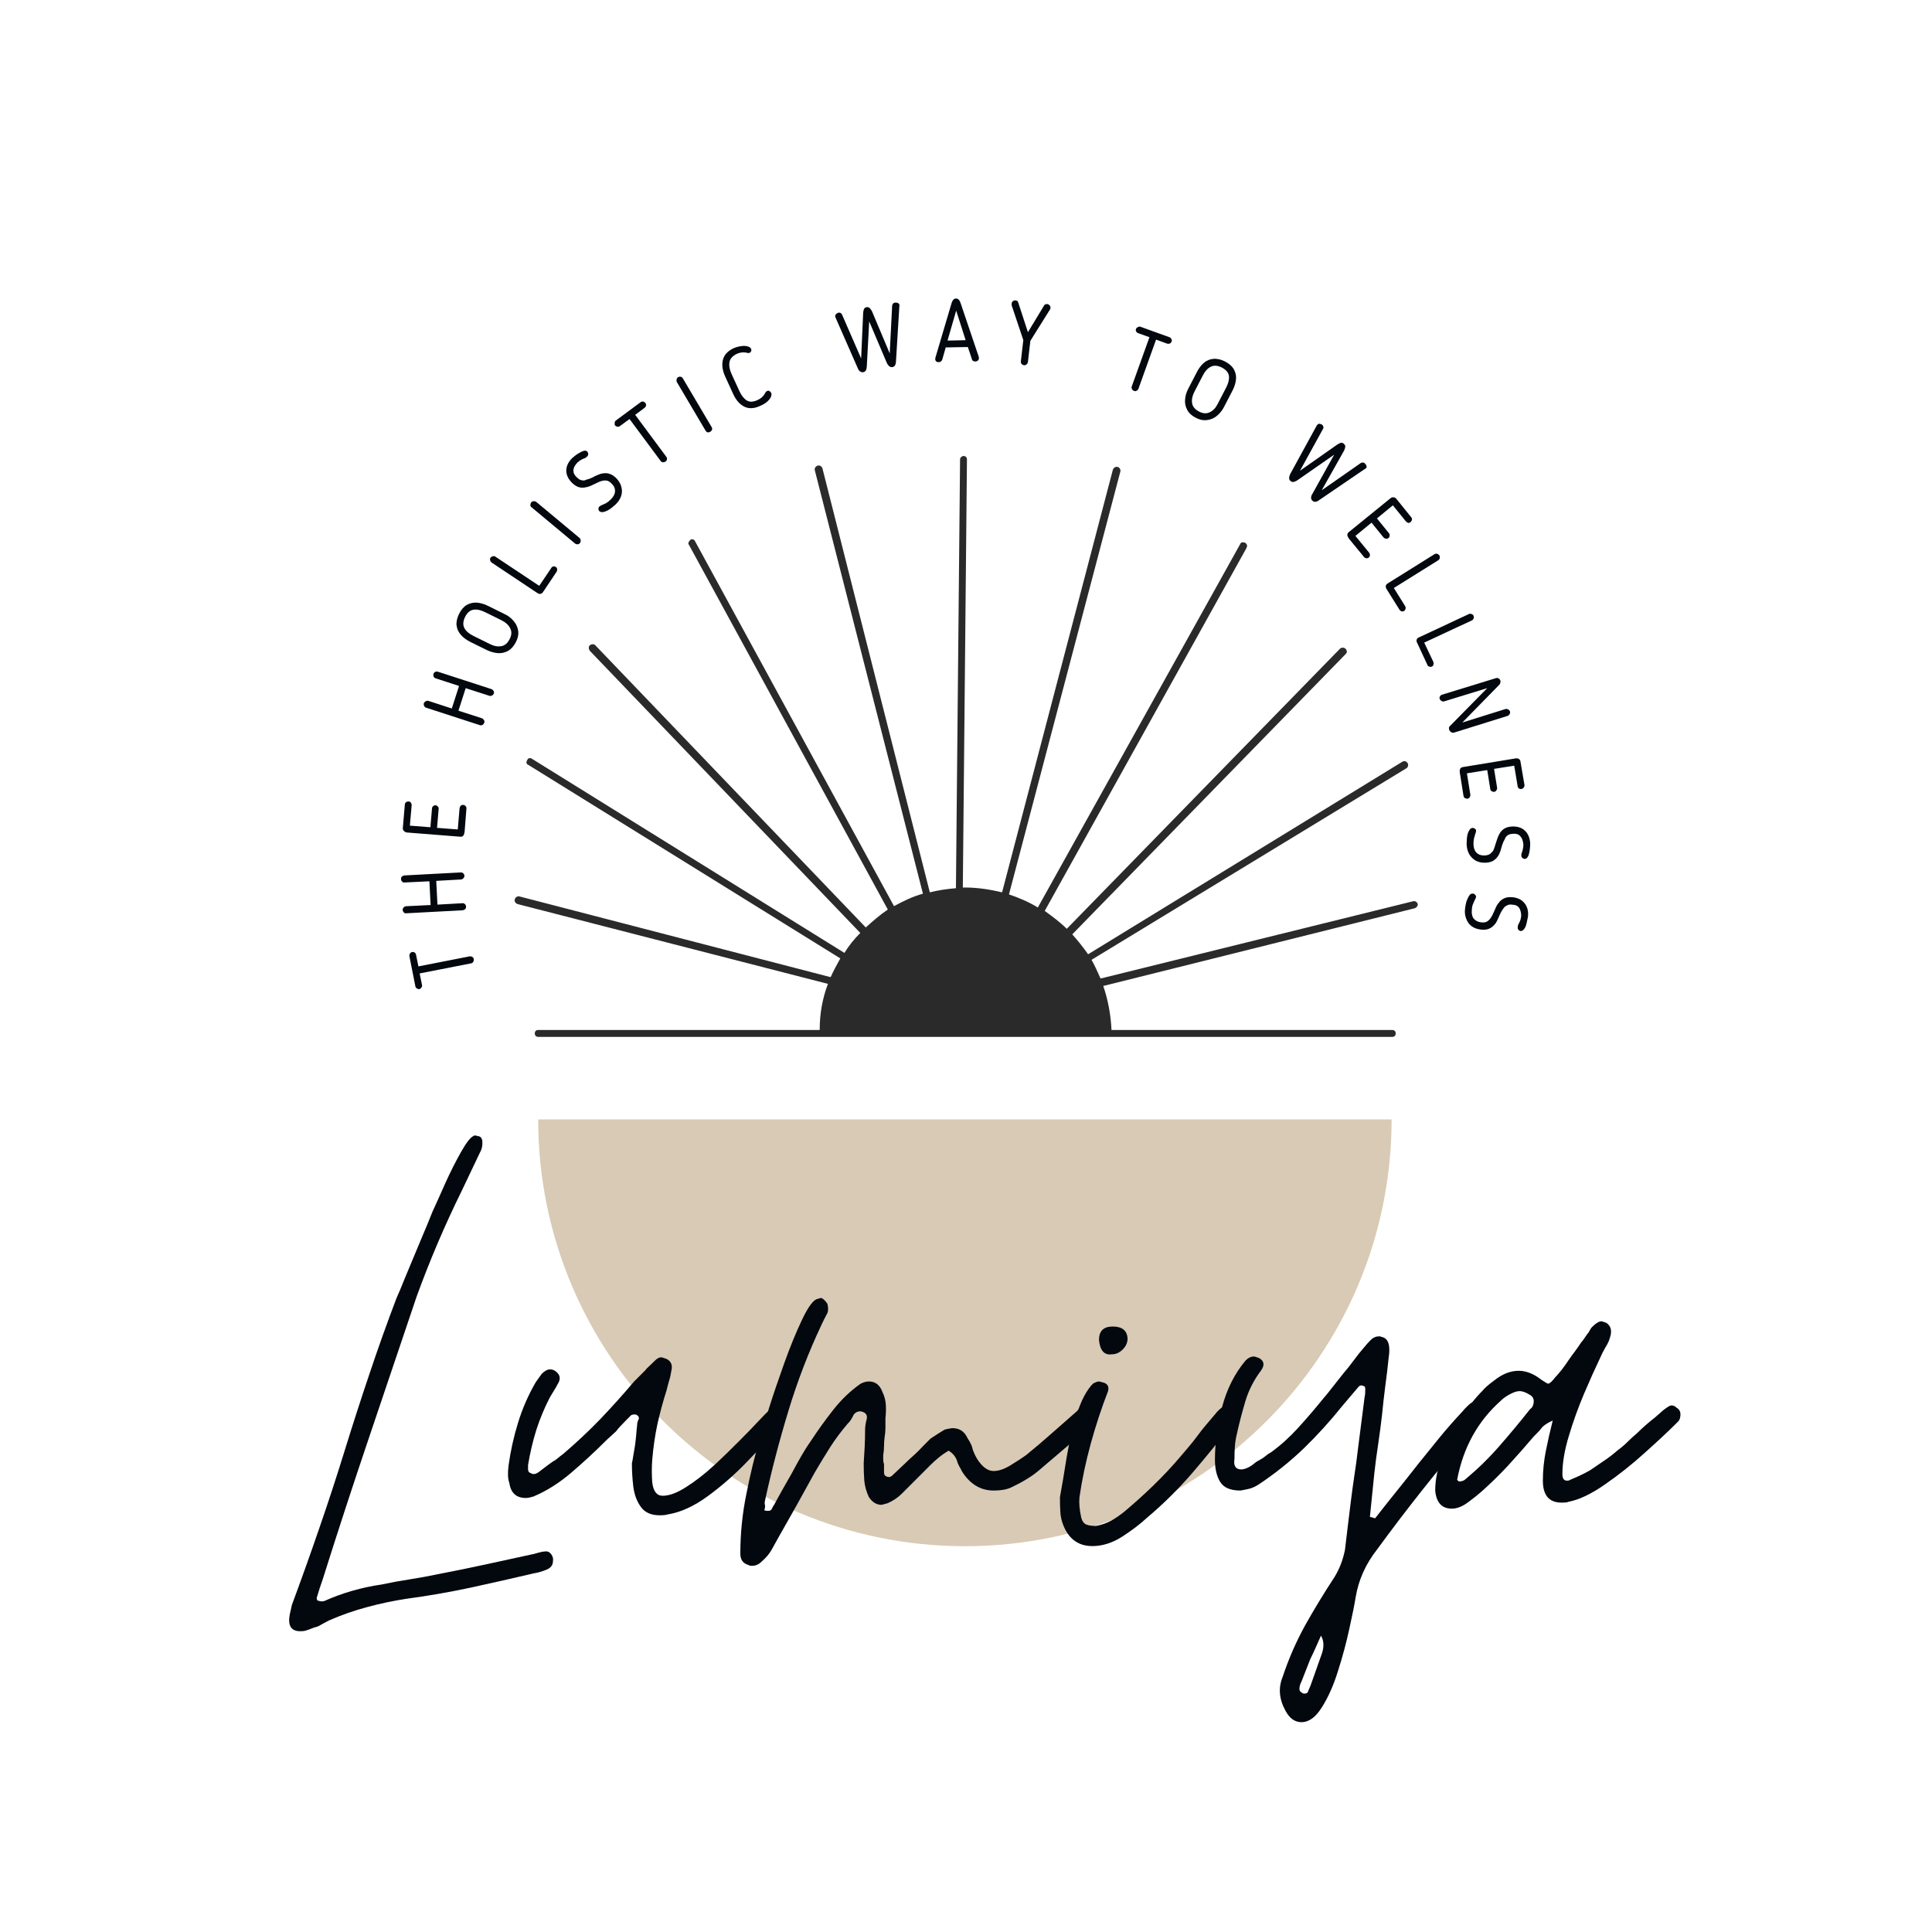 <svg xmlns:xlink="http://www.w3.org/1999/xlink" xmlns="http://www.w3.org/2000/svg" preserveAspectRatio="xMidYMid meet" height="200" viewBox="0 0 150 150" width="200"><defs><g></g><clipPath id="22cd16bfc8"><path clip-rule="nonzero" d="M 41 86 L 109 86 L 109 120.051 L 41 120.051 Z M 41 86"></path></clipPath><clipPath id="62045f28f9"><path clip-rule="nonzero" d="M 39.914 35.301 L 110.414 35.301 L 110.414 81 L 39.914 81 Z M 39.914 35.301"></path></clipPath></defs><g fill-opacity="1" fill="#02080e"><g transform="translate(37.034, 76.093)"><g><path d="M -0.469 -1.297 L -4.453 -0.516 L -4.266 0.391 C -4.254 0.453 -4.27 0.516 -4.312 0.578 C -4.352 0.641 -4.41 0.68 -4.484 0.703 C -4.535 0.711 -4.594 0.695 -4.656 0.656 C -4.727 0.613 -4.77 0.562 -4.781 0.5 L -5.25 -1.859 C -5.258 -1.93 -5.242 -2 -5.203 -2.062 C -5.16 -2.125 -5.109 -2.16 -5.047 -2.172 C -4.973 -2.191 -4.906 -2.18 -4.844 -2.141 C -4.781 -2.098 -4.742 -2.039 -4.734 -1.969 L -4.547 -1.062 L -0.562 -1.844 C -0.488 -1.852 -0.422 -1.836 -0.359 -1.797 C -0.297 -1.754 -0.258 -1.695 -0.25 -1.625 C -0.238 -1.551 -0.254 -1.477 -0.297 -1.406 C -0.336 -1.344 -0.395 -1.305 -0.469 -1.297 Z M -0.469 -1.297"></path></g></g></g><g fill-opacity="1" fill="#02080e"><g transform="translate(36.167, 71.157)"><g><path d="M -0.391 -3.422 C -0.328 -3.43 -0.266 -3.41 -0.203 -3.359 C -0.148 -3.305 -0.117 -3.242 -0.109 -3.172 C -0.109 -3.098 -0.133 -3.031 -0.188 -2.969 C -0.238 -2.914 -0.297 -2.883 -0.359 -2.875 L -2.297 -2.766 L -2.203 -0.922 L -0.266 -1.031 C -0.203 -1.039 -0.141 -1.02 -0.078 -0.969 C -0.016 -0.914 0.016 -0.848 0.016 -0.766 C 0.023 -0.691 0.004 -0.629 -0.047 -0.578 C -0.109 -0.523 -0.172 -0.492 -0.234 -0.484 L -4.625 -0.25 C -4.695 -0.238 -4.758 -0.258 -4.812 -0.312 C -4.863 -0.363 -4.895 -0.426 -4.906 -0.5 C -4.906 -0.582 -4.879 -0.648 -4.828 -0.703 C -4.785 -0.754 -4.727 -0.785 -4.656 -0.797 L -2.734 -0.891 L -2.828 -2.734 L -4.75 -2.641 C -4.82 -2.629 -4.883 -2.648 -4.938 -2.703 C -5 -2.766 -5.031 -2.832 -5.031 -2.906 C -5.039 -2.977 -5.02 -3.039 -4.969 -3.094 C -4.914 -3.145 -4.852 -3.176 -4.781 -3.188 Z M -0.391 -3.422"></path></g></g></g><g fill-opacity="1" fill="#02080e"><g transform="translate(35.994, 65.493)"><g><path d="M -0.047 -3 C 0.035 -3 0.102 -2.969 0.156 -2.906 C 0.207 -2.852 0.227 -2.785 0.219 -2.703 L 0.078 -0.922 C 0.066 -0.805 0.035 -0.707 -0.016 -0.625 C -0.066 -0.551 -0.148 -0.52 -0.266 -0.531 L -4.406 -0.859 C -4.488 -0.867 -4.562 -0.906 -4.625 -0.969 C -4.695 -1.031 -4.727 -1.109 -4.719 -1.203 L -4.562 -3.031 C -4.562 -3.102 -4.531 -3.16 -4.469 -3.203 C -4.414 -3.254 -4.348 -3.273 -4.266 -3.266 C -4.191 -3.266 -4.133 -3.234 -4.094 -3.172 C -4.051 -3.117 -4.031 -3.055 -4.031 -2.984 L -4.172 -1.391 L -2.578 -1.266 L -2.453 -2.734 C -2.453 -2.797 -2.422 -2.852 -2.359 -2.906 C -2.305 -2.957 -2.25 -2.977 -2.188 -2.969 C -2.113 -2.969 -2.051 -2.938 -2 -2.875 C -1.945 -2.82 -1.926 -2.758 -1.938 -2.688 L -2.062 -1.219 L -0.453 -1.094 L -0.312 -2.75 C -0.301 -2.82 -0.27 -2.883 -0.219 -2.938 C -0.164 -2.988 -0.109 -3.008 -0.047 -3 Z M -0.047 -3"></path></g></g></g><g fill-opacity="1" fill="#02080e"><g transform="translate(36.524, 60.542)"><g></g></g></g><g fill-opacity="1" fill="#02080e"><g transform="translate(37.297, 56.835)"><g><path d="M 0.875 -3.328 C 0.926 -3.305 0.973 -3.266 1.016 -3.203 C 1.055 -3.141 1.066 -3.07 1.047 -3 C 1.023 -2.926 0.973 -2.867 0.891 -2.828 C 0.816 -2.797 0.754 -2.789 0.703 -2.812 L -1.141 -3.406 L -1.703 -1.656 L 0.141 -1.062 C 0.191 -1.039 0.238 -0.992 0.281 -0.922 C 0.32 -0.859 0.328 -0.789 0.297 -0.719 C 0.273 -0.645 0.227 -0.586 0.156 -0.547 C 0.082 -0.516 0.02 -0.508 -0.031 -0.531 L -4.219 -1.891 C -4.281 -1.91 -4.328 -1.953 -4.359 -2.016 C -4.398 -2.086 -4.41 -2.16 -4.391 -2.234 C -4.359 -2.305 -4.305 -2.359 -4.234 -2.391 C -4.172 -2.43 -4.109 -2.441 -4.047 -2.422 L -2.219 -1.828 L -1.656 -3.578 L -3.484 -4.172 C -3.547 -4.191 -3.594 -4.234 -3.625 -4.297 C -3.656 -4.367 -3.66 -4.441 -3.641 -4.516 C -3.617 -4.586 -3.57 -4.641 -3.5 -4.672 C -3.438 -4.703 -3.375 -4.707 -3.312 -4.688 Z M 0.875 -3.328"></path></g></g></g><g fill-opacity="1" fill="#02080e"><g transform="translate(39.17, 51.493)"><g><path d="M 0.891 -1.656 C 0.734 -1.344 0.535 -1.113 0.297 -0.969 C 0.055 -0.832 -0.203 -0.77 -0.484 -0.781 C -0.773 -0.801 -1.066 -0.879 -1.359 -1.016 L -2.656 -1.656 C -2.945 -1.801 -3.188 -1.977 -3.375 -2.188 C -3.562 -2.395 -3.676 -2.633 -3.719 -2.906 C -3.758 -3.176 -3.695 -3.484 -3.531 -3.828 C -3.363 -4.16 -3.16 -4.395 -2.922 -4.531 C -2.68 -4.664 -2.422 -4.723 -2.141 -4.703 C -1.859 -4.68 -1.57 -4.598 -1.281 -4.453 L 0.016 -3.812 C 0.305 -3.676 0.539 -3.492 0.719 -3.266 C 0.906 -3.047 1.02 -2.797 1.062 -2.516 C 1.102 -2.242 1.047 -1.957 0.891 -1.656 Z M -3.062 -3.594 C -3.227 -3.25 -3.242 -2.957 -3.109 -2.719 C -2.984 -2.488 -2.754 -2.289 -2.422 -2.125 L -1.125 -1.484 C -0.812 -1.328 -0.516 -1.273 -0.234 -1.328 C 0.035 -1.379 0.25 -1.566 0.406 -1.891 C 0.562 -2.191 0.57 -2.469 0.438 -2.719 C 0.312 -2.969 0.094 -3.172 -0.219 -3.328 L -1.516 -3.969 C -1.848 -4.133 -2.145 -4.195 -2.406 -4.156 C -2.676 -4.113 -2.895 -3.926 -3.062 -3.594 Z M -3.062 -3.594"></path></g></g></g><g fill-opacity="1" fill="#02080e"><g transform="translate(41.71, 46.64)"><g><path d="M 1.438 -2.625 C 1.5 -2.594 1.535 -2.539 1.547 -2.469 C 1.555 -2.395 1.547 -2.328 1.516 -2.266 L 0.438 -0.656 C 0.395 -0.594 0.332 -0.551 0.25 -0.531 C 0.176 -0.52 0.098 -0.539 0.016 -0.594 L -3.547 -2.969 C -3.598 -3.008 -3.633 -3.066 -3.656 -3.141 C -3.676 -3.211 -3.664 -3.281 -3.625 -3.344 C -3.57 -3.406 -3.508 -3.441 -3.438 -3.453 C -3.363 -3.473 -3.301 -3.461 -3.25 -3.422 L 0.156 -1.156 L 1.094 -2.547 C 1.125 -2.609 1.172 -2.645 1.234 -2.656 C 1.305 -2.676 1.375 -2.664 1.438 -2.625 Z M 1.438 -2.625"></path></g></g></g><g fill-opacity="1" fill="#02080e"><g transform="translate(44.489, 42.713)"><g><path d="M 0.156 -0.516 L -3.219 -3.328 C -3.281 -3.367 -3.312 -3.426 -3.312 -3.5 C -3.312 -3.57 -3.289 -3.641 -3.25 -3.703 C -3.195 -3.766 -3.133 -3.797 -3.062 -3.797 C -2.988 -3.805 -2.922 -3.789 -2.859 -3.75 L 0.516 -0.938 C 0.566 -0.895 0.594 -0.832 0.594 -0.75 C 0.602 -0.676 0.582 -0.609 0.531 -0.547 C 0.488 -0.484 0.426 -0.453 0.344 -0.453 C 0.27 -0.453 0.207 -0.473 0.156 -0.516 Z M 0.156 -0.516"></path></g></g></g><g fill-opacity="1" fill="#02080e"><g transform="translate(46.638, 40.197)"><g><path d="M 0.859 -2.641 C 0.711 -2.797 0.566 -2.879 0.422 -2.891 C 0.285 -2.898 0.18 -2.891 0.109 -2.859 C -0.035 -2.828 -0.18 -2.77 -0.328 -2.688 C -0.484 -2.613 -0.641 -2.539 -0.797 -2.469 C -0.953 -2.406 -1.109 -2.363 -1.266 -2.344 C -1.43 -2.32 -1.594 -2.336 -1.75 -2.391 C -1.914 -2.453 -2.082 -2.566 -2.25 -2.734 C -2.539 -3.035 -2.68 -3.352 -2.672 -3.688 C -2.66 -4.031 -2.504 -4.348 -2.203 -4.641 C -2.141 -4.691 -2.055 -4.758 -1.953 -4.844 C -1.848 -4.926 -1.734 -5 -1.609 -5.062 C -1.492 -5.133 -1.383 -5.18 -1.281 -5.203 C -1.188 -5.223 -1.102 -5.195 -1.031 -5.125 C -0.988 -5.07 -0.969 -5.008 -0.969 -4.938 C -0.969 -4.863 -1 -4.801 -1.062 -4.75 C -1.102 -4.695 -1.16 -4.656 -1.234 -4.625 C -1.305 -4.602 -1.391 -4.566 -1.484 -4.516 C -1.578 -4.473 -1.68 -4.398 -1.797 -4.297 C -1.898 -4.191 -1.984 -4.078 -2.047 -3.953 C -2.109 -3.828 -2.129 -3.695 -2.109 -3.562 C -2.098 -3.438 -2.02 -3.301 -1.875 -3.156 C -1.77 -3.051 -1.672 -2.977 -1.578 -2.938 C -1.484 -2.906 -1.395 -2.891 -1.312 -2.891 C -1.227 -2.898 -1.164 -2.922 -1.125 -2.953 C -0.977 -2.984 -0.828 -3.035 -0.672 -3.109 C -0.523 -3.191 -0.375 -3.266 -0.219 -3.328 C -0.062 -3.398 0.094 -3.441 0.25 -3.453 C 0.414 -3.473 0.578 -3.453 0.734 -3.391 C 0.891 -3.336 1.051 -3.227 1.219 -3.062 C 1.426 -2.844 1.555 -2.613 1.609 -2.375 C 1.672 -2.133 1.66 -1.895 1.578 -1.656 C 1.492 -1.426 1.348 -1.211 1.141 -1.016 C 1.055 -0.941 0.957 -0.859 0.844 -0.766 C 0.738 -0.68 0.625 -0.609 0.5 -0.547 C 0.375 -0.484 0.258 -0.445 0.156 -0.438 C 0.051 -0.426 -0.035 -0.453 -0.109 -0.516 C -0.148 -0.555 -0.172 -0.613 -0.172 -0.688 C -0.18 -0.758 -0.16 -0.816 -0.109 -0.859 C -0.055 -0.91 0.008 -0.953 0.094 -0.984 C 0.188 -1.023 0.289 -1.07 0.406 -1.125 C 0.52 -1.188 0.641 -1.281 0.766 -1.406 C 0.984 -1.613 1.098 -1.82 1.109 -2.031 C 1.129 -2.25 1.047 -2.453 0.859 -2.641 Z M 0.859 -2.641"></path></g></g></g><g fill-opacity="1" fill="#02080e"><g transform="translate(50.331, 36.769)"><g><path d="M 0.969 -0.969 L -1.453 -4.234 L -2.203 -3.688 C -2.254 -3.645 -2.316 -3.629 -2.391 -3.641 C -2.461 -3.648 -2.523 -3.68 -2.578 -3.734 C -2.609 -3.773 -2.617 -3.836 -2.609 -3.922 C -2.609 -4.004 -2.582 -4.066 -2.531 -4.109 L -0.609 -5.531 C -0.547 -5.582 -0.477 -5.602 -0.406 -5.594 C -0.332 -5.582 -0.273 -5.547 -0.234 -5.484 C -0.18 -5.43 -0.16 -5.367 -0.172 -5.297 C -0.18 -5.223 -0.219 -5.16 -0.281 -5.109 L -1.016 -4.562 L 1.406 -1.297 C 1.445 -1.242 1.461 -1.18 1.453 -1.109 C 1.441 -1.035 1.406 -0.977 1.344 -0.938 C 1.289 -0.895 1.223 -0.875 1.141 -0.875 C 1.066 -0.883 1.008 -0.914 0.969 -0.969 Z M 0.969 -0.969"></path></g></g></g><g fill-opacity="1" fill="#02080e"><g transform="translate(54.455, 33.863)"><g><path d="M 0.328 -0.422 L -1.906 -4.203 C -1.938 -4.266 -1.941 -4.332 -1.922 -4.406 C -1.91 -4.477 -1.875 -4.535 -1.812 -4.578 C -1.738 -4.617 -1.664 -4.629 -1.594 -4.609 C -1.52 -4.586 -1.469 -4.547 -1.438 -4.484 L 0.797 -0.703 C 0.836 -0.641 0.848 -0.57 0.828 -0.5 C 0.805 -0.438 0.758 -0.383 0.688 -0.344 C 0.625 -0.301 0.555 -0.285 0.484 -0.297 C 0.422 -0.316 0.367 -0.359 0.328 -0.422 Z M 0.328 -0.422"></path></g></g></g><g fill-opacity="1" fill="#02080e"><g transform="translate(57.326, 32.218)"><g><path d="M -0.406 -1.641 L -1.016 -2.969 C -1.234 -3.445 -1.297 -3.879 -1.203 -4.266 C -1.109 -4.66 -0.828 -4.969 -0.359 -5.188 C -0.16 -5.27 0.031 -5.32 0.219 -5.344 C 0.406 -5.375 0.566 -5.367 0.703 -5.328 C 0.848 -5.297 0.941 -5.234 0.984 -5.141 C 1.016 -5.086 1.02 -5.031 1 -4.969 C 0.977 -4.906 0.938 -4.859 0.875 -4.828 C 0.82 -4.805 0.773 -4.801 0.734 -4.812 C 0.703 -4.82 0.656 -4.832 0.594 -4.844 C 0.352 -4.883 0.117 -4.852 -0.109 -4.75 C -0.453 -4.582 -0.645 -4.367 -0.688 -4.109 C -0.738 -3.848 -0.688 -3.539 -0.531 -3.188 L 0.078 -1.859 C 0.234 -1.516 0.426 -1.27 0.656 -1.125 C 0.883 -0.988 1.172 -1.004 1.516 -1.172 C 1.742 -1.273 1.922 -1.43 2.047 -1.641 C 2.086 -1.703 2.113 -1.75 2.125 -1.781 C 2.145 -1.812 2.18 -1.836 2.234 -1.859 C 2.297 -1.891 2.352 -1.891 2.406 -1.859 C 2.469 -1.828 2.516 -1.781 2.547 -1.719 C 2.586 -1.625 2.578 -1.508 2.516 -1.375 C 2.453 -1.25 2.348 -1.125 2.203 -1 C 2.055 -0.883 1.883 -0.785 1.688 -0.703 C 1.219 -0.484 0.801 -0.469 0.438 -0.656 C 0.082 -0.844 -0.195 -1.172 -0.406 -1.641 Z M -0.406 -1.641"></path></g></g></g><g fill-opacity="1" fill="#02080e"><g transform="translate(61.959, 30.255)"><g></g></g></g><g fill-opacity="1" fill="#02080e"><g transform="translate(65.547, 29.097)"><g><path d="M 3.312 -0.906 L 1.938 -4.141 L 1.75 -0.641 C 1.75 -0.547 1.727 -0.453 1.688 -0.359 C 1.656 -0.273 1.586 -0.223 1.484 -0.203 C 1.391 -0.18 1.301 -0.203 1.219 -0.266 C 1.145 -0.328 1.086 -0.41 1.047 -0.516 L -0.688 -4.469 C -0.688 -4.469 -0.688 -4.477 -0.688 -4.5 C -0.695 -4.52 -0.703 -4.531 -0.703 -4.531 C -0.711 -4.602 -0.688 -4.664 -0.625 -4.719 C -0.57 -4.77 -0.508 -4.805 -0.438 -4.828 C -0.383 -4.828 -0.332 -4.816 -0.281 -4.797 C -0.238 -4.773 -0.203 -4.734 -0.172 -4.672 L 1.312 -1.266 L 1.469 -4.812 C 1.477 -4.926 1.5 -5.02 1.531 -5.094 C 1.562 -5.176 1.629 -5.227 1.734 -5.25 C 1.836 -5.258 1.922 -5.234 1.984 -5.172 C 2.047 -5.109 2.102 -5.023 2.156 -4.922 L 3.531 -1.656 L 3.719 -5.375 C 3.75 -5.508 3.816 -5.582 3.922 -5.594 C 3.992 -5.613 4.066 -5.609 4.141 -5.578 C 4.223 -5.555 4.27 -5.504 4.281 -5.422 C 4.289 -5.41 4.297 -5.398 4.297 -5.391 C 4.297 -5.379 4.289 -5.367 4.281 -5.359 L 4.016 -1.031 C 4.016 -0.926 3.992 -0.832 3.953 -0.75 C 3.91 -0.664 3.836 -0.613 3.734 -0.594 C 3.641 -0.582 3.555 -0.609 3.484 -0.672 C 3.41 -0.742 3.352 -0.82 3.312 -0.906 Z M 3.312 -0.906"></path></g></g></g><g fill-opacity="1" fill="#02080e"><g transform="translate(72.441, 28.068)"><g><path d="M 0.984 -1.094 L 0.719 -0.156 C 0.695 -0.094 0.66 -0.039 0.609 0 C 0.555 0.031 0.504 0.047 0.453 0.047 C 0.379 0.055 0.312 0.039 0.25 0 C 0.195 -0.051 0.172 -0.117 0.172 -0.203 C 0.172 -0.242 0.176 -0.281 0.188 -0.312 L 1.438 -4.531 C 1.469 -4.633 1.508 -4.719 1.562 -4.781 C 1.613 -4.852 1.688 -4.891 1.781 -4.891 C 1.883 -4.891 1.961 -4.852 2.016 -4.781 C 2.066 -4.719 2.109 -4.633 2.141 -4.531 L 3.547 -0.375 C 3.555 -0.344 3.562 -0.305 3.562 -0.266 C 3.562 -0.18 3.531 -0.113 3.469 -0.062 C 3.414 -0.02 3.352 0 3.281 0 C 3.227 0 3.172 -0.016 3.109 -0.047 C 3.055 -0.078 3.023 -0.125 3.016 -0.188 L 2.703 -1.125 Z M 1.797 -3.953 L 1.125 -1.625 L 2.531 -1.656 Z M 1.797 -3.953"></path></g></g></g><g fill-opacity="1" fill="#02080e"><g transform="translate(77.902, 28.106)"><g><path d="M 1.609 0.25 C 1.523 0.238 1.457 0.203 1.406 0.141 C 1.363 0.078 1.348 0.008 1.359 -0.062 L 1.547 -1.703 L 0.641 -4.406 C 0.641 -4.445 0.641 -4.488 0.641 -4.531 C 0.648 -4.613 0.68 -4.676 0.734 -4.719 C 0.797 -4.77 0.863 -4.789 0.938 -4.781 C 0.977 -4.781 1.02 -4.77 1.062 -4.75 C 1.102 -4.727 1.129 -4.695 1.141 -4.656 L 1.906 -2.312 L 3.172 -4.406 C 3.203 -4.445 3.238 -4.473 3.281 -4.484 C 3.32 -4.492 3.363 -4.5 3.406 -4.5 C 3.477 -4.488 3.539 -4.453 3.594 -4.391 C 3.645 -4.336 3.664 -4.27 3.656 -4.188 C 3.656 -4.145 3.641 -4.102 3.609 -4.062 L 2.094 -1.641 L 1.906 0 C 1.895 0.07 1.859 0.133 1.797 0.188 C 1.742 0.238 1.68 0.258 1.609 0.25 Z M 1.609 0.25"></path></g></g></g><g fill-opacity="1" fill="#02080e"><g transform="translate(82.842, 28.817)"><g></g></g></g><g fill-opacity="1" fill="#02080e"><g transform="translate(86.524, 29.742)"><g><path d="M 1.344 0.266 L 2.719 -3.562 L 1.844 -3.875 C 1.781 -3.895 1.727 -3.938 1.688 -4 C 1.656 -4.07 1.648 -4.141 1.672 -4.203 C 1.691 -4.254 1.738 -4.301 1.812 -4.344 C 1.883 -4.383 1.953 -4.395 2.016 -4.375 L 4.266 -3.562 C 4.336 -3.539 4.391 -3.492 4.422 -3.422 C 4.461 -3.359 4.469 -3.289 4.438 -3.219 C 4.414 -3.156 4.375 -3.109 4.312 -3.078 C 4.25 -3.047 4.176 -3.039 4.094 -3.062 L 3.234 -3.375 L 1.859 0.453 C 1.836 0.516 1.789 0.562 1.719 0.594 C 1.656 0.633 1.594 0.641 1.531 0.609 C 1.457 0.586 1.398 0.539 1.359 0.469 C 1.328 0.395 1.32 0.328 1.344 0.266 Z M 1.344 0.266"></path></g></g></g><g fill-opacity="1" fill="#02080e"><g transform="translate(91.211, 31.52)"><g><path d="M 1.641 0.922 C 1.328 0.766 1.102 0.562 0.969 0.312 C 0.832 0.062 0.773 -0.203 0.797 -0.484 C 0.816 -0.773 0.898 -1.062 1.047 -1.344 L 1.719 -2.641 C 1.863 -2.922 2.039 -3.156 2.25 -3.344 C 2.469 -3.531 2.711 -3.633 2.984 -3.656 C 3.266 -3.688 3.57 -3.617 3.906 -3.453 C 4.238 -3.273 4.469 -3.066 4.594 -2.828 C 4.727 -2.586 4.781 -2.328 4.75 -2.047 C 4.719 -1.766 4.629 -1.484 4.484 -1.203 L 3.812 0.094 C 3.664 0.375 3.477 0.602 3.25 0.781 C 3.031 0.957 2.781 1.062 2.5 1.094 C 2.227 1.133 1.941 1.078 1.641 0.922 Z M 3.656 -2.984 C 3.32 -3.148 3.035 -3.172 2.797 -3.047 C 2.555 -2.93 2.352 -2.711 2.188 -2.391 L 1.516 -1.094 C 1.359 -0.781 1.301 -0.488 1.344 -0.219 C 1.383 0.051 1.566 0.27 1.891 0.438 C 2.191 0.594 2.469 0.609 2.719 0.484 C 2.969 0.367 3.172 0.156 3.328 -0.156 L 4 -1.453 C 4.164 -1.773 4.234 -2.066 4.203 -2.328 C 4.172 -2.586 3.988 -2.805 3.656 -2.984 Z M 3.656 -2.984"></path></g></g></g><g fill-opacity="1" fill="#02080e"><g transform="translate(96.017, 34.178)"><g></g></g></g><g fill-opacity="1" fill="#02080e"><g transform="translate(99.134, 36.299)"><g><path d="M 2.75 2.062 L 4.453 -1 L 1.578 1 C 1.504 1.051 1.422 1.086 1.328 1.109 C 1.234 1.141 1.145 1.117 1.062 1.047 C 0.988 0.984 0.953 0.906 0.953 0.812 C 0.961 0.719 0.988 0.617 1.031 0.516 L 3.109 -3.281 C 3.109 -3.281 3.113 -3.285 3.125 -3.297 C 3.145 -3.316 3.156 -3.328 3.156 -3.328 C 3.207 -3.391 3.27 -3.41 3.344 -3.391 C 3.414 -3.379 3.477 -3.352 3.531 -3.312 C 3.57 -3.27 3.598 -3.223 3.609 -3.172 C 3.629 -3.117 3.625 -3.066 3.594 -3.016 L 1.797 0.25 L 4.688 -1.781 C 4.801 -1.852 4.895 -1.898 4.969 -1.922 C 5.039 -1.941 5.117 -1.914 5.203 -1.844 C 5.285 -1.77 5.32 -1.691 5.312 -1.609 C 5.301 -1.523 5.27 -1.426 5.219 -1.312 L 3.484 1.766 L 6.531 -0.359 C 6.656 -0.41 6.754 -0.398 6.828 -0.328 C 6.879 -0.285 6.922 -0.223 6.953 -0.141 C 6.984 -0.066 6.973 0 6.922 0.062 C 6.91 0.062 6.898 0.066 6.891 0.078 C 6.891 0.086 6.879 0.094 6.859 0.094 L 3.281 2.531 C 3.195 2.602 3.109 2.645 3.016 2.656 C 2.922 2.676 2.836 2.648 2.766 2.578 C 2.691 2.516 2.656 2.43 2.656 2.328 C 2.664 2.234 2.695 2.145 2.75 2.062 Z M 2.75 2.062"></path></g></g></g><g fill-opacity="1" fill="#02080e"><g transform="translate(104.172, 41.125)"><g><path d="M 2.109 2.156 C 2.047 2.207 1.977 2.227 1.906 2.219 C 1.832 2.207 1.77 2.172 1.719 2.109 L 0.578 0.719 C 0.504 0.625 0.457 0.531 0.438 0.438 C 0.426 0.344 0.461 0.258 0.547 0.188 L 3.781 -2.438 C 3.844 -2.488 3.914 -2.516 4 -2.516 C 4.094 -2.516 4.172 -2.477 4.234 -2.406 L 5.391 -0.969 C 5.441 -0.914 5.461 -0.852 5.453 -0.781 C 5.441 -0.707 5.406 -0.645 5.344 -0.594 C 5.289 -0.539 5.227 -0.52 5.156 -0.531 C 5.094 -0.551 5.035 -0.586 4.984 -0.641 L 3.969 -1.891 L 2.734 -0.875 L 3.672 0.281 C 3.711 0.32 3.727 0.379 3.719 0.453 C 3.719 0.535 3.688 0.602 3.625 0.656 C 3.57 0.695 3.508 0.711 3.438 0.703 C 3.363 0.691 3.301 0.66 3.25 0.609 L 2.312 -0.547 L 1.062 0.484 L 2.125 1.781 C 2.164 1.832 2.188 1.895 2.188 1.969 C 2.188 2.051 2.16 2.113 2.109 2.156 Z M 2.109 2.156"></path></g></g></g><g fill-opacity="1" fill="#02080e"><g transform="translate(107.219, 45.042)"><g><path d="M 1.797 2.391 C 1.734 2.43 1.664 2.441 1.594 2.422 C 1.531 2.398 1.477 2.359 1.438 2.297 L 0.422 0.672 C 0.379 0.598 0.363 0.52 0.375 0.438 C 0.395 0.363 0.445 0.301 0.531 0.25 L 4.156 -2.016 C 4.219 -2.055 4.285 -2.066 4.359 -2.047 C 4.43 -2.023 4.488 -1.984 4.531 -1.922 C 4.57 -1.859 4.582 -1.789 4.562 -1.719 C 4.551 -1.645 4.516 -1.586 4.453 -1.547 L 1 0.609 L 1.875 2.016 C 1.914 2.078 1.926 2.145 1.906 2.219 C 1.895 2.289 1.859 2.348 1.797 2.391 Z M 1.797 2.391"></path></g></g></g><g fill-opacity="1" fill="#02080e"><g transform="translate(109.669, 49.158)"><g><path d="M 1.5 2.594 C 1.438 2.625 1.367 2.625 1.297 2.594 C 1.223 2.57 1.176 2.531 1.156 2.469 L 0.344 0.719 C 0.301 0.645 0.297 0.566 0.328 0.484 C 0.359 0.41 0.414 0.359 0.5 0.328 L 4.375 -1.484 C 4.445 -1.516 4.516 -1.516 4.578 -1.484 C 4.648 -1.461 4.703 -1.422 4.734 -1.359 C 4.766 -1.273 4.766 -1.195 4.734 -1.125 C 4.711 -1.062 4.664 -1.016 4.594 -0.984 L 0.906 0.734 L 1.625 2.25 C 1.645 2.312 1.645 2.375 1.625 2.438 C 1.613 2.508 1.57 2.562 1.5 2.594 Z M 1.5 2.594"></path></g></g></g><g fill-opacity="1" fill="#02080e"><g transform="translate(111.611, 53.52)"><g><path d="M 0.906 3.156 C 0.883 3.094 0.879 3.031 0.891 2.969 C 0.898 2.914 0.93 2.867 0.984 2.828 L 3.859 -0.094 L 0.5 0.938 C 0.445 0.957 0.383 0.945 0.312 0.906 C 0.238 0.863 0.191 0.812 0.172 0.75 C 0.141 0.676 0.145 0.609 0.188 0.547 C 0.227 0.484 0.273 0.441 0.328 0.422 L 4.5 -0.859 C 4.582 -0.891 4.656 -0.891 4.719 -0.859 C 4.789 -0.828 4.844 -0.77 4.875 -0.688 C 4.895 -0.633 4.895 -0.578 4.875 -0.516 C 4.863 -0.453 4.836 -0.398 4.797 -0.359 L 1.922 2.578 L 5.266 1.531 C 5.336 1.508 5.41 1.52 5.484 1.562 C 5.555 1.602 5.602 1.656 5.625 1.719 C 5.645 1.789 5.633 1.859 5.594 1.922 C 5.562 1.992 5.508 2.039 5.438 2.062 L 1.281 3.359 C 1.207 3.379 1.133 3.367 1.062 3.328 C 0.988 3.285 0.938 3.227 0.906 3.156 Z M 0.906 3.156"></path></g></g></g><g fill-opacity="1" fill="#02080e"><g transform="translate(113.188, 59.102)"><g><path d="M 0.766 2.906 C 0.68 2.914 0.609 2.898 0.547 2.859 C 0.492 2.828 0.457 2.77 0.438 2.688 L 0.156 0.906 C 0.133 0.789 0.141 0.691 0.172 0.609 C 0.203 0.523 0.273 0.473 0.391 0.453 L 4.484 -0.219 C 4.566 -0.238 4.645 -0.227 4.719 -0.188 C 4.801 -0.145 4.848 -0.078 4.859 0.016 L 5.172 1.844 C 5.18 1.914 5.16 1.984 5.109 2.047 C 5.066 2.109 5.004 2.145 4.922 2.156 C 4.848 2.164 4.785 2.148 4.734 2.109 C 4.68 2.066 4.648 2.008 4.641 1.938 L 4.375 0.344 L 2.812 0.594 L 3.047 2.062 C 3.055 2.125 3.039 2.188 3 2.25 C 2.957 2.32 2.898 2.363 2.828 2.375 C 2.754 2.383 2.688 2.367 2.625 2.328 C 2.562 2.285 2.523 2.227 2.516 2.156 L 2.281 0.688 L 0.703 0.938 L 0.969 2.594 C 0.977 2.664 0.961 2.734 0.922 2.797 C 0.879 2.859 0.828 2.895 0.766 2.906 Z M 0.766 2.906"></path></g></g></g><g fill-opacity="1" fill="#02080e"><g transform="translate(113.884, 64.013)"><g><path d="M 1.375 2.406 C 1.594 2.395 1.75 2.344 1.844 2.25 C 1.945 2.164 2.02 2.082 2.062 2 C 2.125 1.863 2.176 1.711 2.219 1.547 C 2.27 1.391 2.32 1.234 2.375 1.078 C 2.426 0.922 2.5 0.77 2.594 0.625 C 2.688 0.488 2.805 0.379 2.953 0.297 C 3.109 0.211 3.305 0.164 3.547 0.156 C 3.961 0.145 4.289 0.258 4.531 0.5 C 4.77 0.738 4.898 1.066 4.922 1.484 C 4.922 1.566 4.914 1.672 4.906 1.797 C 4.895 1.93 4.875 2.066 4.844 2.203 C 4.82 2.336 4.781 2.445 4.719 2.531 C 4.664 2.625 4.586 2.672 4.484 2.672 C 4.422 2.672 4.363 2.645 4.312 2.594 C 4.258 2.551 4.234 2.488 4.234 2.406 C 4.223 2.344 4.234 2.273 4.266 2.203 C 4.297 2.129 4.32 2.039 4.344 1.938 C 4.375 1.832 4.391 1.703 4.391 1.547 C 4.379 1.398 4.348 1.266 4.297 1.141 C 4.242 1.016 4.164 0.91 4.062 0.828 C 3.957 0.742 3.801 0.707 3.594 0.719 C 3.445 0.727 3.328 0.754 3.234 0.797 C 3.148 0.848 3.082 0.906 3.031 0.969 C 2.988 1.039 2.957 1.102 2.938 1.156 C 2.863 1.281 2.801 1.422 2.75 1.578 C 2.707 1.742 2.66 1.906 2.609 2.062 C 2.555 2.227 2.484 2.375 2.391 2.5 C 2.297 2.633 2.176 2.742 2.031 2.828 C 1.883 2.91 1.691 2.957 1.453 2.969 C 1.148 2.977 0.891 2.922 0.672 2.797 C 0.461 2.672 0.297 2.5 0.172 2.281 C 0.055 2.062 -0.004 1.812 -0.016 1.531 C -0.016 1.414 -0.008 1.285 0 1.141 C 0.008 1.004 0.031 0.867 0.062 0.734 C 0.102 0.609 0.156 0.5 0.219 0.406 C 0.281 0.312 0.359 0.266 0.453 0.266 C 0.516 0.266 0.57 0.285 0.625 0.328 C 0.688 0.367 0.719 0.422 0.719 0.484 C 0.719 0.555 0.695 0.641 0.656 0.734 C 0.625 0.828 0.594 0.938 0.562 1.062 C 0.531 1.188 0.516 1.336 0.516 1.516 C 0.523 1.816 0.602 2.039 0.75 2.188 C 0.906 2.344 1.113 2.414 1.375 2.406 Z M 1.375 2.406"></path></g></g></g><g fill-opacity="1" fill="#02080e"><g transform="translate(113.946, 69.052)"><g><path d="M 1.062 2.562 C 1.281 2.582 1.441 2.551 1.547 2.469 C 1.648 2.395 1.727 2.316 1.781 2.234 C 1.863 2.117 1.938 1.984 2 1.828 C 2.07 1.68 2.141 1.531 2.203 1.375 C 2.273 1.227 2.367 1.086 2.484 0.953 C 2.598 0.828 2.734 0.734 2.891 0.672 C 3.047 0.609 3.242 0.586 3.484 0.609 C 3.898 0.648 4.211 0.805 4.422 1.078 C 4.641 1.348 4.727 1.691 4.688 2.109 C 4.676 2.18 4.656 2.281 4.625 2.406 C 4.602 2.539 4.57 2.672 4.531 2.797 C 4.488 2.93 4.43 3.035 4.359 3.109 C 4.297 3.191 4.211 3.234 4.109 3.234 C 4.047 3.223 3.988 3.188 3.938 3.125 C 3.895 3.07 3.879 3.004 3.891 2.922 C 3.891 2.859 3.906 2.789 3.938 2.719 C 3.977 2.656 4.02 2.57 4.062 2.469 C 4.102 2.375 4.133 2.254 4.156 2.109 C 4.164 1.961 4.148 1.82 4.109 1.688 C 4.078 1.551 4.016 1.438 3.922 1.344 C 3.828 1.25 3.676 1.195 3.469 1.188 C 3.32 1.164 3.203 1.176 3.109 1.219 C 3.016 1.258 2.938 1.305 2.875 1.359 C 2.82 1.422 2.781 1.473 2.75 1.516 C 2.664 1.641 2.586 1.773 2.516 1.922 C 2.453 2.078 2.383 2.227 2.312 2.375 C 2.25 2.531 2.16 2.664 2.047 2.781 C 1.93 2.906 1.797 3 1.641 3.062 C 1.492 3.125 1.301 3.145 1.062 3.125 C 0.758 3.094 0.508 3.004 0.312 2.859 C 0.113 2.711 -0.023 2.52 -0.109 2.281 C -0.203 2.051 -0.234 1.801 -0.203 1.531 C -0.191 1.414 -0.172 1.285 -0.141 1.141 C -0.117 1.004 -0.078 0.875 -0.016 0.75 C 0.035 0.625 0.094 0.52 0.156 0.438 C 0.227 0.352 0.312 0.316 0.406 0.328 C 0.469 0.328 0.523 0.352 0.578 0.406 C 0.629 0.457 0.656 0.516 0.656 0.578 C 0.645 0.648 0.613 0.727 0.562 0.812 C 0.52 0.895 0.473 1 0.422 1.125 C 0.367 1.25 0.336 1.398 0.328 1.578 C 0.297 1.867 0.344 2.098 0.469 2.266 C 0.602 2.43 0.801 2.531 1.062 2.562 Z M 1.062 2.562"></path></g></g></g><g fill-opacity="1" fill="#02080e"><g transform="translate(113.333, 74.073)"><g></g></g></g><g clip-path="url(#22cd16bfc8)"><path fill-rule="nonzero" fill-opacity="1" d="M 41.785 86.914 C 41.785 105.191 56.641 120.047 74.914 120.047 C 93.191 120.047 108.043 105.191 108.043 86.914 Z M 41.785 86.914" fill="#d8cab5"></path></g><g clip-path="url(#62045f28f9)"><path fill-rule="nonzero" fill-opacity="1" d="M 74.539 35.672 L 74.219 68.906 C 74.219 68.906 74.219 68.906 74.219 68.961 C 73.527 69.016 72.832 69.121 72.191 69.281 L 63.855 36.367 C 63.801 36.207 63.641 36.098 63.48 36.152 C 63.32 36.207 63.211 36.367 63.266 36.527 L 71.656 69.387 C 70.855 69.602 70.105 69.977 69.41 70.352 L 53.969 42.031 C 53.914 41.871 53.699 41.816 53.594 41.922 C 53.488 42.031 53.379 42.191 53.488 42.297 L 68.93 70.617 C 68.289 71.047 67.754 71.527 67.219 72.008 L 46.219 50.098 C 46.113 49.992 45.953 49.992 45.793 50.098 C 45.688 50.207 45.688 50.367 45.793 50.527 L 66.793 72.434 C 66.312 72.914 65.883 73.449 65.562 73.984 L 41.305 58.914 C 41.145 58.809 40.984 58.863 40.93 59.023 C 40.824 59.184 40.875 59.344 41.035 59.395 L 65.242 74.41 C 64.977 74.891 64.707 75.375 64.496 75.855 C 64.496 75.855 64.496 75.855 64.441 75.855 L 40.344 69.602 C 40.184 69.551 40.023 69.656 39.969 69.816 C 39.914 69.977 40.023 70.137 40.184 70.191 L 64.281 76.387 C 63.855 77.512 63.641 78.688 63.641 79.969 L 41.785 79.969 C 41.625 79.969 41.52 80.074 41.52 80.234 C 41.52 80.395 41.625 80.504 41.785 80.504 L 108.098 80.504 C 108.258 80.504 108.363 80.395 108.363 80.234 C 108.363 80.074 108.258 79.969 108.098 79.969 L 86.297 79.969 C 86.242 78.793 86.027 77.617 85.656 76.551 L 109.859 70.512 C 109.969 70.457 110.074 70.352 110.074 70.242 C 110.074 70.242 110.074 70.191 110.074 70.191 C 110.023 70.031 109.859 69.922 109.699 69.977 L 85.496 75.961 C 85.496 75.961 85.441 75.961 85.441 75.961 C 85.227 75.48 85.016 75 84.746 74.52 L 109.168 59.664 C 109.273 59.609 109.328 59.504 109.328 59.395 C 109.328 59.344 109.328 59.289 109.273 59.234 C 109.168 59.074 109.008 59.074 108.898 59.129 L 84.48 74.09 C 84.105 73.555 83.68 73.023 83.25 72.543 L 104.465 50.793 C 104.52 50.738 104.57 50.688 104.57 50.578 C 104.57 50.527 104.52 50.418 104.465 50.367 C 104.359 50.258 104.145 50.258 104.035 50.367 L 82.824 72.113 C 82.289 71.578 81.699 71.152 81.113 70.723 L 96.77 42.562 C 96.77 42.512 96.824 42.457 96.824 42.402 C 96.824 42.297 96.77 42.191 96.664 42.137 C 96.504 42.082 96.344 42.082 96.289 42.242 L 80.578 70.457 C 79.883 70.031 79.137 69.711 78.336 69.441 L 86.992 36.578 C 86.992 36.578 86.992 36.527 86.992 36.527 C 86.992 36.418 86.883 36.258 86.777 36.258 C 86.617 36.207 86.457 36.312 86.402 36.473 L 77.801 69.281 C 76.891 69.066 75.93 68.906 74.914 68.906 C 74.863 68.906 74.809 68.906 74.754 68.906 L 75.074 35.672 C 75.074 35.512 74.969 35.402 74.809 35.402 C 74.699 35.402 74.539 35.512 74.539 35.672 Z M 74.539 35.672" fill="#2a2a2a"></path></g><g fill-opacity="1" fill="#02080e"><g transform="translate(22.431, 122.147)"><g><path d="M 0.875 4.5 C 0.176 4.5 -0.094 4.07 0.062 3.219 L 0.234 2.453 C 0.973 0.461 1.68 -1.52 2.359 -3.5 C 3.047 -5.488 3.703 -7.492 4.328 -9.516 C 4.941 -11.504 5.582 -13.488 6.25 -15.469 C 6.914 -17.457 7.617 -19.426 8.359 -21.375 C 8.473 -21.613 8.703 -22.16 9.047 -23.016 C 9.398 -23.867 9.781 -24.781 10.188 -25.75 C 10.602 -26.727 10.926 -27.508 11.156 -28.094 C 11.426 -28.676 11.754 -29.406 12.141 -30.281 C 12.535 -31.156 12.938 -31.953 13.344 -32.672 C 13.75 -33.398 14.07 -33.82 14.312 -33.938 C 14.383 -34.008 14.5 -34.008 14.656 -33.938 C 14.852 -33.938 14.973 -33.816 15.016 -33.578 C 15.047 -33.234 14.984 -32.926 14.828 -32.656 L 13.438 -29.734 C 12.113 -27.047 10.941 -24.301 9.922 -21.5 C 8.68 -17.832 7.445 -14.176 6.219 -10.531 C 4.988 -6.895 3.789 -3.227 2.625 0.469 C 2.551 0.695 2.473 0.926 2.391 1.156 C 2.316 1.395 2.238 1.648 2.156 1.922 C 2.156 2.078 2.234 2.156 2.391 2.156 C 2.473 2.195 2.594 2.195 2.75 2.156 C 4.145 1.531 5.625 1.102 7.188 0.875 C 7.926 0.719 8.664 0.582 9.406 0.469 C 10.145 0.352 10.883 0.219 11.625 0.062 C 12.863 -0.176 14.109 -0.43 15.359 -0.703 C 16.609 -0.973 17.852 -1.242 19.094 -1.516 C 19.219 -1.555 19.348 -1.594 19.484 -1.625 C 19.617 -1.664 19.742 -1.688 19.859 -1.688 C 20.055 -1.727 20.223 -1.66 20.359 -1.484 C 20.492 -1.305 20.539 -1.125 20.5 -0.938 C 20.5 -0.625 20.32 -0.398 19.969 -0.266 C 19.625 -0.129 19.316 -0.039 19.047 0 C 17.41 0.383 15.773 0.754 14.141 1.109 C 12.504 1.461 10.828 1.754 9.109 1.984 C 8.098 2.141 7.086 2.352 6.078 2.625 C 5.066 2.895 4.07 3.242 3.094 3.672 C 2.938 3.754 2.789 3.832 2.656 3.906 C 2.52 3.988 2.375 4.066 2.219 4.141 C 2.062 4.18 1.914 4.227 1.781 4.281 C 1.645 4.344 1.5 4.395 1.344 4.438 C 1.258 4.477 1.102 4.5 0.875 4.5 Z M 0.875 4.5"></path></g></g></g><g fill-opacity="1" fill="#02080e"><g transform="translate(38.842, 122.147)"><g><path d="M 12.375 -4.5 C 11.719 -4.5 11.234 -4.711 10.922 -5.141 C 10.609 -5.566 10.41 -6.094 10.328 -6.719 C 10.254 -7.344 10.219 -7.945 10.219 -8.531 C 10.258 -8.719 10.297 -8.922 10.328 -9.141 C 10.367 -9.359 10.41 -9.602 10.453 -9.875 C 10.492 -10.145 10.523 -10.414 10.547 -10.688 C 10.566 -10.957 10.594 -11.227 10.625 -11.5 C 10.625 -11.582 10.633 -11.66 10.656 -11.734 C 10.676 -11.816 10.707 -11.895 10.75 -11.969 C 10.789 -12.125 10.711 -12.242 10.516 -12.328 L 10.391 -12.328 C 10.234 -12.328 10.117 -12.27 10.047 -12.156 C 10.004 -12.113 9.953 -12.062 9.891 -12 C 9.836 -11.945 9.789 -11.898 9.75 -11.859 C 9.594 -11.703 9.457 -11.562 9.344 -11.438 C 9.227 -11.32 9.113 -11.188 9 -11.031 C 8.844 -10.883 8.695 -10.75 8.562 -10.625 C 8.426 -10.508 8.281 -10.375 8.125 -10.219 C 7.344 -9.438 6.473 -8.633 5.516 -7.812 C 4.566 -7 3.582 -6.379 2.562 -5.953 C 2.445 -5.922 2.344 -5.895 2.25 -5.875 C 2.156 -5.852 2.066 -5.844 1.984 -5.844 C 1.242 -5.844 0.816 -6.234 0.703 -7.016 C 0.586 -7.316 0.566 -7.766 0.641 -8.359 C 0.797 -9.484 1.039 -10.586 1.375 -11.672 C 1.707 -12.766 2.164 -13.816 2.75 -14.828 L 3.219 -15.484 C 3.445 -15.711 3.66 -15.828 3.859 -15.828 C 4.047 -15.828 4.203 -15.77 4.328 -15.656 C 4.672 -15.383 4.707 -15.051 4.438 -14.656 C 4.363 -14.5 4.273 -14.344 4.172 -14.188 C 4.078 -14.031 3.973 -13.859 3.859 -13.672 C 3.43 -12.848 3.078 -12 2.797 -11.125 C 2.523 -10.25 2.312 -9.344 2.156 -8.406 C 2.156 -8.375 2.156 -8.328 2.156 -8.266 C 2.156 -8.203 2.156 -8.133 2.156 -8.062 C 2.156 -7.906 2.234 -7.805 2.391 -7.766 C 2.43 -7.723 2.508 -7.703 2.625 -7.703 C 2.738 -7.703 2.895 -7.781 3.094 -7.938 C 3.25 -8.062 3.406 -8.18 3.562 -8.297 C 3.719 -8.41 3.875 -8.523 4.031 -8.641 C 4.188 -8.723 4.332 -8.82 4.469 -8.938 C 4.602 -9.051 4.75 -9.164 4.906 -9.281 C 5.914 -10.145 6.867 -11.039 7.766 -11.969 C 8.66 -12.906 9.535 -13.879 10.391 -14.891 C 10.547 -15.047 10.68 -15.18 10.797 -15.297 C 10.922 -15.422 11.062 -15.562 11.219 -15.719 C 11.332 -15.863 11.457 -15.992 11.594 -16.109 C 11.727 -16.234 11.875 -16.375 12.031 -16.531 C 12.188 -16.688 12.344 -16.766 12.5 -16.766 C 12.539 -16.766 12.676 -16.723 12.906 -16.641 C 13.219 -16.484 13.352 -16.234 13.312 -15.891 C 13.281 -15.734 13.254 -15.586 13.234 -15.453 C 13.211 -15.316 13.18 -15.188 13.141 -15.062 C 13.098 -14.906 13.055 -14.758 13.016 -14.625 C 12.984 -14.488 12.945 -14.344 12.906 -14.188 C 12.633 -13.332 12.398 -12.469 12.203 -11.594 C 12.016 -10.719 11.879 -9.789 11.797 -8.812 C 11.754 -8.227 11.754 -7.645 11.797 -7.062 C 11.879 -6.363 12.148 -6.016 12.609 -6.016 C 13.117 -6.016 13.723 -6.238 14.422 -6.688 C 15.129 -7.133 15.844 -7.688 16.562 -8.344 C 17.281 -9.008 17.945 -9.656 18.562 -10.281 C 19.188 -10.906 19.676 -11.41 20.031 -11.797 C 20.383 -12.18 20.754 -12.551 21.141 -12.906 C 21.223 -12.988 21.32 -13.031 21.438 -13.031 C 21.594 -13.031 21.727 -12.969 21.844 -12.844 C 22.156 -12.531 22.234 -12.258 22.078 -12.031 C 21.992 -11.875 21.922 -11.742 21.859 -11.641 C 21.805 -11.547 21.742 -11.461 21.672 -11.391 C 21.004 -10.609 20.18 -9.711 19.203 -8.703 C 18.234 -7.691 17.203 -6.785 16.109 -5.984 C 15.023 -5.191 13.977 -4.719 12.969 -4.562 C 12.852 -4.52 12.656 -4.5 12.375 -4.5 Z M 12.375 -4.5"></path></g></g></g><g fill-opacity="1" fill="#02080e"><g transform="translate(58.057, 122.147)"><g><path d="M 0.344 -0.578 C 0.188 -0.578 0.094 -0.598 0.062 -0.641 C -0.363 -0.754 -0.578 -1.047 -0.578 -1.516 C -0.578 -3.078 -0.422 -4.625 -0.109 -6.156 C 0.191 -7.695 0.562 -9.207 1 -10.688 C 1.113 -11.07 1.332 -11.789 1.656 -12.844 C 1.988 -13.895 2.379 -15.047 2.828 -16.297 C 3.273 -17.547 3.723 -18.645 4.172 -19.594 C 4.617 -20.551 5 -21.109 5.312 -21.266 C 5.551 -21.336 5.672 -21.375 5.672 -21.375 C 5.742 -21.375 5.836 -21.316 5.953 -21.203 C 6.066 -21.086 6.145 -20.988 6.188 -20.906 C 6.27 -20.562 6.25 -20.289 6.125 -20.094 C 5.977 -19.82 5.844 -19.551 5.719 -19.281 C 4.707 -17.133 3.852 -14.91 3.156 -12.609 C 2.457 -10.316 1.852 -8.004 1.344 -5.672 C 1.301 -5.516 1.301 -5.375 1.344 -5.25 C 1.344 -5.094 1.32 -4.977 1.281 -4.906 C 1.32 -4.863 1.422 -4.844 1.578 -4.844 C 1.734 -4.844 1.832 -4.898 1.875 -5.016 C 1.945 -5.172 2.004 -5.27 2.047 -5.312 C 2.273 -5.738 2.504 -6.156 2.734 -6.562 C 2.973 -6.977 3.211 -7.398 3.453 -7.828 C 3.68 -8.254 3.91 -8.672 4.141 -9.078 C 4.379 -9.492 4.633 -9.895 4.906 -10.281 C 5.414 -11.062 5.988 -11.859 6.625 -12.672 C 7.27 -13.492 7.984 -14.176 8.766 -14.719 C 8.992 -14.832 9.207 -14.891 9.406 -14.891 C 9.906 -14.891 10.254 -14.617 10.453 -14.078 C 10.609 -13.766 10.695 -13.43 10.719 -13.078 C 10.738 -12.734 10.727 -12.383 10.688 -12.031 C 10.688 -11.758 10.688 -11.504 10.688 -11.266 C 10.688 -11.035 10.664 -10.805 10.625 -10.578 C 10.594 -10.336 10.578 -10.098 10.578 -9.859 C 10.578 -9.629 10.555 -9.398 10.516 -9.172 C 10.516 -9.055 10.516 -8.938 10.516 -8.812 C 10.516 -8.695 10.535 -8.582 10.578 -8.469 C 10.578 -8.352 10.578 -8.234 10.578 -8.109 C 10.578 -7.992 10.578 -7.898 10.578 -7.828 C 10.578 -7.586 10.727 -7.469 11.031 -7.469 C 11.07 -7.508 11.113 -7.531 11.156 -7.531 L 12.266 -8.578 C 12.422 -8.734 12.586 -8.891 12.766 -9.047 C 12.941 -9.203 13.109 -9.359 13.266 -9.516 C 13.41 -9.672 13.562 -9.828 13.719 -9.984 C 13.875 -10.141 14.031 -10.297 14.188 -10.453 C 14.656 -10.766 15.023 -11 15.297 -11.156 C 15.453 -11.195 15.578 -11.223 15.672 -11.234 C 15.773 -11.254 15.848 -11.266 15.891 -11.266 C 16.43 -11.266 16.816 -11.016 17.047 -10.516 C 17.203 -10.273 17.301 -10.098 17.344 -9.984 C 17.383 -9.91 17.414 -9.82 17.438 -9.719 C 17.457 -9.625 17.484 -9.539 17.516 -9.469 C 17.672 -9.07 17.867 -8.738 18.109 -8.469 C 18.422 -8.113 18.75 -7.938 19.094 -7.938 C 19.488 -7.938 19.938 -8.094 20.438 -8.406 C 20.945 -8.719 21.336 -8.973 21.609 -9.172 C 22.273 -9.711 22.938 -10.273 23.594 -10.859 C 24.258 -11.441 24.906 -12.008 25.531 -12.562 C 25.562 -12.594 25.598 -12.629 25.641 -12.672 C 25.68 -12.711 25.719 -12.77 25.75 -12.844 C 26.062 -13.039 26.281 -13.141 26.406 -13.141 C 26.633 -13.141 26.805 -13.039 26.922 -12.844 C 27.273 -12.5 27.254 -12.129 26.859 -11.734 C 26.629 -11.422 26.359 -11.148 26.047 -10.922 L 22.547 -7.938 C 22.035 -7.508 21.332 -7.082 20.438 -6.656 C 20.094 -6.5 19.645 -6.422 19.094 -6.422 C 18.082 -6.422 17.266 -6.91 16.641 -7.891 C 16.566 -8.047 16.488 -8.191 16.406 -8.328 C 16.332 -8.461 16.273 -8.609 16.234 -8.766 C 16.117 -9.078 15.906 -9.328 15.594 -9.516 C 15.32 -9.359 15.066 -9.18 14.828 -8.984 C 14.598 -8.797 14.383 -8.602 14.188 -8.406 C 14 -8.219 13.785 -8.004 13.547 -7.766 C 13.316 -7.535 13.102 -7.32 12.906 -7.125 C 12.75 -6.969 12.594 -6.812 12.438 -6.656 C 12.281 -6.5 12.125 -6.344 11.969 -6.188 C 11.656 -5.875 11.285 -5.625 10.859 -5.438 C 10.547 -5.352 10.391 -5.312 10.391 -5.312 C 10.004 -5.312 9.676 -5.508 9.406 -5.906 C 9.207 -6.332 9.086 -6.758 9.047 -7.188 C 9.016 -7.613 9 -8.062 9 -8.531 C 9.031 -8.957 9.055 -9.395 9.078 -9.844 C 9.098 -10.289 9.109 -10.727 9.109 -11.156 C 9.109 -11.27 9.117 -11.395 9.141 -11.531 C 9.16 -11.664 9.191 -11.812 9.234 -11.969 C 9.305 -12.281 9.164 -12.477 8.812 -12.562 C 8.582 -12.594 8.391 -12.516 8.234 -12.328 C 8.16 -12.172 8.082 -12.031 8 -11.906 C 7.926 -11.789 7.848 -11.695 7.766 -11.625 C 7.266 -11.039 6.805 -10.426 6.391 -9.781 C 5.984 -9.133 5.586 -8.484 5.203 -7.828 C 4.734 -6.973 4.266 -6.125 3.797 -5.281 C 3.328 -4.445 2.859 -3.617 2.391 -2.797 C 2.203 -2.453 2.02 -2.125 1.844 -1.812 C 1.664 -1.5 1.422 -1.207 1.109 -0.938 C 0.879 -0.695 0.625 -0.578 0.344 -0.578 Z M 0.344 -0.578"></path></g></g></g><g fill-opacity="1" fill="#02080e"><g transform="translate(82.294, 122.147)"><g><path d="M 2.516 -2.109 C 1.422 -2.109 0.66 -2.672 0.234 -3.797 C 0.117 -4.109 0.051 -4.426 0.031 -4.75 C 0.008 -5.082 0 -5.469 0 -5.906 C 0.156 -6.758 0.328 -7.781 0.516 -8.969 C 0.711 -10.156 0.977 -11.281 1.312 -12.344 C 1.645 -13.414 2.062 -14.207 2.562 -14.719 C 2.758 -14.832 2.914 -14.891 3.031 -14.891 C 3.07 -14.891 3.211 -14.852 3.453 -14.781 C 3.723 -14.664 3.816 -14.453 3.734 -14.141 C 3.234 -12.848 2.785 -11.488 2.391 -10.062 C 2.004 -8.645 1.711 -7.258 1.516 -5.906 C 1.473 -5.469 1.516 -4.957 1.641 -4.375 C 1.711 -4.062 1.848 -3.863 2.047 -3.781 C 2.242 -3.707 2.492 -3.672 2.797 -3.672 C 3.234 -3.754 3.625 -3.891 3.969 -4.078 C 4.32 -4.273 4.672 -4.516 5.016 -4.797 C 5.797 -5.453 6.547 -6.129 7.266 -6.828 C 7.992 -7.535 8.688 -8.273 9.344 -9.047 C 9.582 -9.328 9.816 -9.602 10.047 -9.875 C 10.273 -10.145 10.488 -10.414 10.688 -10.688 C 10.883 -10.957 11.098 -11.227 11.328 -11.5 C 11.566 -11.781 11.801 -12.055 12.031 -12.328 C 12.145 -12.484 12.27 -12.617 12.406 -12.734 C 12.539 -12.848 12.688 -12.961 12.844 -13.078 C 12.926 -13.16 13.023 -13.203 13.141 -13.203 C 13.297 -13.203 13.43 -13.145 13.547 -13.031 C 13.785 -12.875 13.863 -12.641 13.781 -12.328 C 13.738 -12.086 13.625 -11.875 13.438 -11.688 C 12.426 -10.363 11.383 -9.078 10.312 -7.828 C 9.238 -6.578 8.062 -5.41 6.781 -4.328 C 6.227 -3.816 5.57 -3.316 4.812 -2.828 C 4.051 -2.348 3.285 -2.109 2.516 -2.109 Z M 4.031 -17 C 3.445 -16.914 3.113 -17.285 3.031 -18.109 C 3.031 -18.805 3.383 -19.156 4.094 -19.156 C 4.832 -19.156 5.219 -18.844 5.25 -18.219 C 5.25 -17.906 5.125 -17.625 4.875 -17.375 C 4.625 -17.125 4.344 -17 4.031 -17 Z M 4.031 -17"></path></g></g></g><g fill-opacity="1" fill="#02080e"><g transform="translate(93.156, 122.147)"><g><path d="M 7.891 11.562 C 7.379 11.562 6.969 11.27 6.656 10.688 C 6.156 9.789 6.078 8.914 6.422 8.062 C 6.891 6.656 7.473 5.316 8.172 4.047 C 8.879 2.785 9.641 1.535 10.453 0.297 C 10.836 -0.328 11.109 -1.031 11.266 -1.812 C 11.348 -2.469 11.426 -3.117 11.5 -3.766 C 11.582 -4.41 11.66 -5.047 11.734 -5.672 C 11.816 -6.328 11.906 -6.973 12 -7.609 C 12.102 -8.254 12.191 -8.91 12.266 -9.578 L 12.797 -13.719 C 12.828 -13.801 12.844 -14 12.844 -14.312 C 12.844 -14.469 12.785 -14.547 12.672 -14.547 C 12.555 -14.617 12.441 -14.598 12.328 -14.484 L 11.094 -13.031 C 10.125 -11.82 9.113 -10.707 8.062 -9.688 C 7.008 -8.676 5.844 -7.742 4.562 -6.891 C 4.32 -6.734 4.082 -6.625 3.844 -6.562 C 3.613 -6.508 3.383 -6.461 3.156 -6.422 C 2.375 -6.422 1.848 -6.645 1.578 -7.094 C 1.305 -7.539 1.172 -8.113 1.172 -8.812 C 1.172 -10.102 1.352 -11.457 1.719 -12.875 C 2.094 -14.301 2.707 -15.52 3.562 -16.531 C 3.758 -16.727 3.973 -16.828 4.203 -16.828 C 4.242 -16.828 4.289 -16.816 4.344 -16.797 C 4.406 -16.773 4.492 -16.742 4.609 -16.703 C 5.004 -16.473 5.047 -16.145 4.734 -15.719 C 4.18 -14.977 3.781 -14.188 3.531 -13.344 C 3.281 -12.508 3.055 -11.645 2.859 -10.75 C 2.785 -10.438 2.738 -10.125 2.719 -9.812 C 2.695 -9.5 2.688 -9.188 2.688 -8.875 C 2.602 -8.332 2.781 -8.062 3.219 -8.062 C 3.375 -8.062 3.566 -8.117 3.797 -8.234 C 3.953 -8.316 4.098 -8.414 4.234 -8.531 C 4.367 -8.645 4.516 -8.738 4.672 -8.812 C 4.828 -8.895 4.973 -8.992 5.109 -9.109 C 5.242 -9.223 5.391 -9.32 5.547 -9.406 C 6.285 -9.945 6.973 -10.566 7.609 -11.266 C 8.254 -11.973 8.891 -12.711 9.516 -13.484 C 9.785 -13.797 10.055 -14.129 10.328 -14.484 C 10.609 -14.836 10.883 -15.188 11.156 -15.531 C 11.426 -15.844 11.688 -16.172 11.938 -16.516 C 12.195 -16.867 12.461 -17.203 12.734 -17.516 C 12.805 -17.598 12.891 -17.695 12.984 -17.812 C 13.086 -17.926 13.18 -18.023 13.266 -18.109 C 13.453 -18.297 13.664 -18.391 13.906 -18.391 C 13.938 -18.391 13.953 -18.391 13.953 -18.391 C 13.953 -18.391 13.973 -18.391 14.016 -18.391 C 14.055 -18.359 14.098 -18.344 14.141 -18.344 C 14.641 -18.227 14.812 -17.68 14.656 -16.703 C 14.582 -15.961 14.492 -15.223 14.391 -14.484 C 14.297 -13.742 14.211 -13.004 14.141 -12.266 C 14.055 -11.523 13.957 -10.773 13.844 -10.016 C 13.727 -9.254 13.629 -8.504 13.547 -7.766 L 13.203 -4.375 C 13.242 -4.375 13.379 -4.336 13.609 -4.266 C 14.148 -4.961 14.703 -5.66 15.266 -6.359 C 15.836 -7.066 16.395 -7.77 16.938 -8.469 C 17.477 -9.133 18.031 -9.816 18.594 -10.516 C 19.164 -11.211 19.766 -11.895 20.391 -12.562 C 20.578 -12.789 20.789 -13.004 21.031 -13.203 C 21.219 -13.316 21.375 -13.375 21.5 -13.375 C 21.656 -13.375 21.789 -13.316 21.906 -13.203 C 22.176 -12.93 22.234 -12.656 22.078 -12.375 C 21.922 -12.102 21.734 -11.848 21.516 -11.609 C 21.305 -11.379 21.102 -11.129 20.906 -10.859 C 19.664 -9.422 18.453 -7.953 17.266 -6.453 C 16.078 -4.953 14.914 -3.426 13.781 -1.875 C 12.883 -0.738 12.32 0.508 12.094 1.875 C 12.008 2.414 11.848 3.223 11.609 4.297 C 11.379 5.367 11.086 6.457 10.734 7.562 C 10.391 8.676 9.973 9.617 9.484 10.391 C 9.004 11.172 8.473 11.562 7.891 11.562 Z M 8.125 9.344 C 8.281 9.344 8.375 9.285 8.406 9.172 C 8.445 9.055 8.504 8.922 8.578 8.766 L 9.469 6.25 C 9.656 5.707 9.633 5.238 9.406 4.844 C 9.289 5.113 9.16 5.406 9.016 5.719 C 8.879 6.031 8.734 6.344 8.578 6.656 L 7.891 8.406 C 7.805 8.562 7.754 8.727 7.734 8.906 C 7.711 9.082 7.781 9.207 7.938 9.281 C 7.977 9.32 8.039 9.344 8.125 9.344 Z M 8.125 9.344"></path></g></g></g><g fill-opacity="1" fill="#02080e"><g transform="translate(112.429, 122.147)"><g><path d="M 0.297 -5.016 C -0.484 -5.016 -0.914 -5.484 -1 -6.422 C -1 -7.273 -0.812 -8.188 -0.438 -9.156 C -0.07 -10.133 0.391 -11.07 0.953 -11.969 C 1.523 -12.863 2.102 -13.602 2.688 -14.188 C 2.844 -14.383 3.133 -14.641 3.562 -14.953 C 4.188 -15.461 4.828 -15.719 5.484 -15.719 C 6.066 -15.719 6.656 -15.484 7.25 -15.016 C 7.551 -14.816 7.723 -14.719 7.766 -14.719 C 7.879 -14.719 8.055 -14.875 8.297 -15.188 C 8.484 -15.383 8.664 -15.598 8.844 -15.828 C 9.02 -16.055 9.188 -16.289 9.344 -16.531 C 9.5 -16.758 9.664 -16.988 9.844 -17.219 C 10.02 -17.457 10.188 -17.695 10.344 -17.938 C 10.414 -18.008 10.488 -18.102 10.562 -18.219 C 10.645 -18.332 10.727 -18.453 10.812 -18.578 C 10.883 -18.648 10.945 -18.742 11 -18.859 C 11.062 -18.984 11.133 -19.082 11.219 -19.156 C 11.488 -19.426 11.723 -19.562 11.922 -19.562 C 11.922 -19.562 12.035 -19.523 12.266 -19.453 C 12.648 -19.211 12.75 -18.82 12.562 -18.281 C 12.52 -18.125 12.469 -17.988 12.406 -17.875 C 12.352 -17.758 12.285 -17.641 12.203 -17.516 C 12.047 -17.242 11.91 -16.973 11.797 -16.703 C 11.441 -15.961 11.031 -15.047 10.562 -13.953 C 10.102 -12.867 9.707 -11.77 9.375 -10.656 C 9.039 -9.551 8.875 -8.566 8.875 -7.703 C 8.875 -7.359 8.992 -7.188 9.234 -7.188 C 9.348 -7.188 9.426 -7.207 9.469 -7.25 C 9.738 -7.363 10 -7.477 10.25 -7.594 C 10.5 -7.707 10.758 -7.844 11.031 -8 C 11.383 -8.238 11.742 -8.484 12.109 -8.734 C 12.484 -8.984 12.848 -9.266 13.203 -9.578 C 13.473 -9.773 13.723 -9.988 13.953 -10.219 C 14.191 -10.457 14.426 -10.672 14.656 -10.859 C 15.082 -11.285 15.551 -11.695 16.062 -12.094 C 16.133 -12.164 16.219 -12.238 16.312 -12.312 C 16.414 -12.395 16.508 -12.477 16.594 -12.562 C 16.664 -12.633 16.816 -12.75 17.047 -12.906 C 17.129 -12.945 17.188 -12.977 17.219 -13 C 17.258 -13.02 17.301 -13.031 17.344 -13.031 C 17.5 -13.031 17.633 -12.969 17.75 -12.844 C 18.031 -12.688 18.109 -12.395 17.984 -11.969 C 17.953 -11.938 17.938 -11.91 17.938 -11.891 C 17.938 -11.867 17.914 -11.836 17.875 -11.797 C 17.832 -11.754 17.789 -11.711 17.75 -11.672 C 17.719 -11.641 17.68 -11.602 17.641 -11.562 C 17.098 -11.02 16.316 -10.289 15.297 -9.375 C 14.285 -8.457 13.242 -7.629 12.172 -6.891 C 11.109 -6.148 10.164 -5.703 9.344 -5.547 C 9.27 -5.504 9.094 -5.484 8.812 -5.484 C 7.844 -5.484 7.359 -6.051 7.359 -7.188 C 7.359 -7.969 7.438 -8.742 7.594 -9.516 C 7.75 -10.297 7.926 -11.078 8.125 -11.859 C 7.688 -11.66 7.395 -11.461 7.25 -11.266 C 7.164 -11.148 7.066 -11.035 6.953 -10.922 C 6.836 -10.805 6.738 -10.707 6.656 -10.625 C 6 -9.852 5.336 -9.102 4.672 -8.375 C 4.004 -7.656 3.301 -6.969 2.562 -6.312 C 2.289 -6.07 1.941 -5.797 1.516 -5.484 C 1.086 -5.172 0.68 -5.016 0.297 -5.016 Z M 0.812 -7.125 C 1.051 -7.125 1.227 -7.18 1.344 -7.297 C 2.281 -8.078 3.156 -8.93 3.969 -9.859 C 4.789 -10.797 5.586 -11.754 6.359 -12.734 C 6.398 -12.773 6.441 -12.812 6.484 -12.844 C 6.523 -12.883 6.562 -12.945 6.594 -13.031 C 6.719 -13.414 6.641 -13.688 6.359 -13.844 C 6.055 -14.039 5.785 -14.141 5.547 -14.141 C 5.348 -14.141 5.102 -14.062 4.812 -13.906 C 4.52 -13.75 4.297 -13.594 4.141 -13.438 C 2.316 -11.832 1.172 -9.77 0.703 -7.25 L 0.766 -7.188 C 0.797 -7.188 0.812 -7.164 0.812 -7.125 Z M 0.812 -7.125"></path></g></g></g></svg>